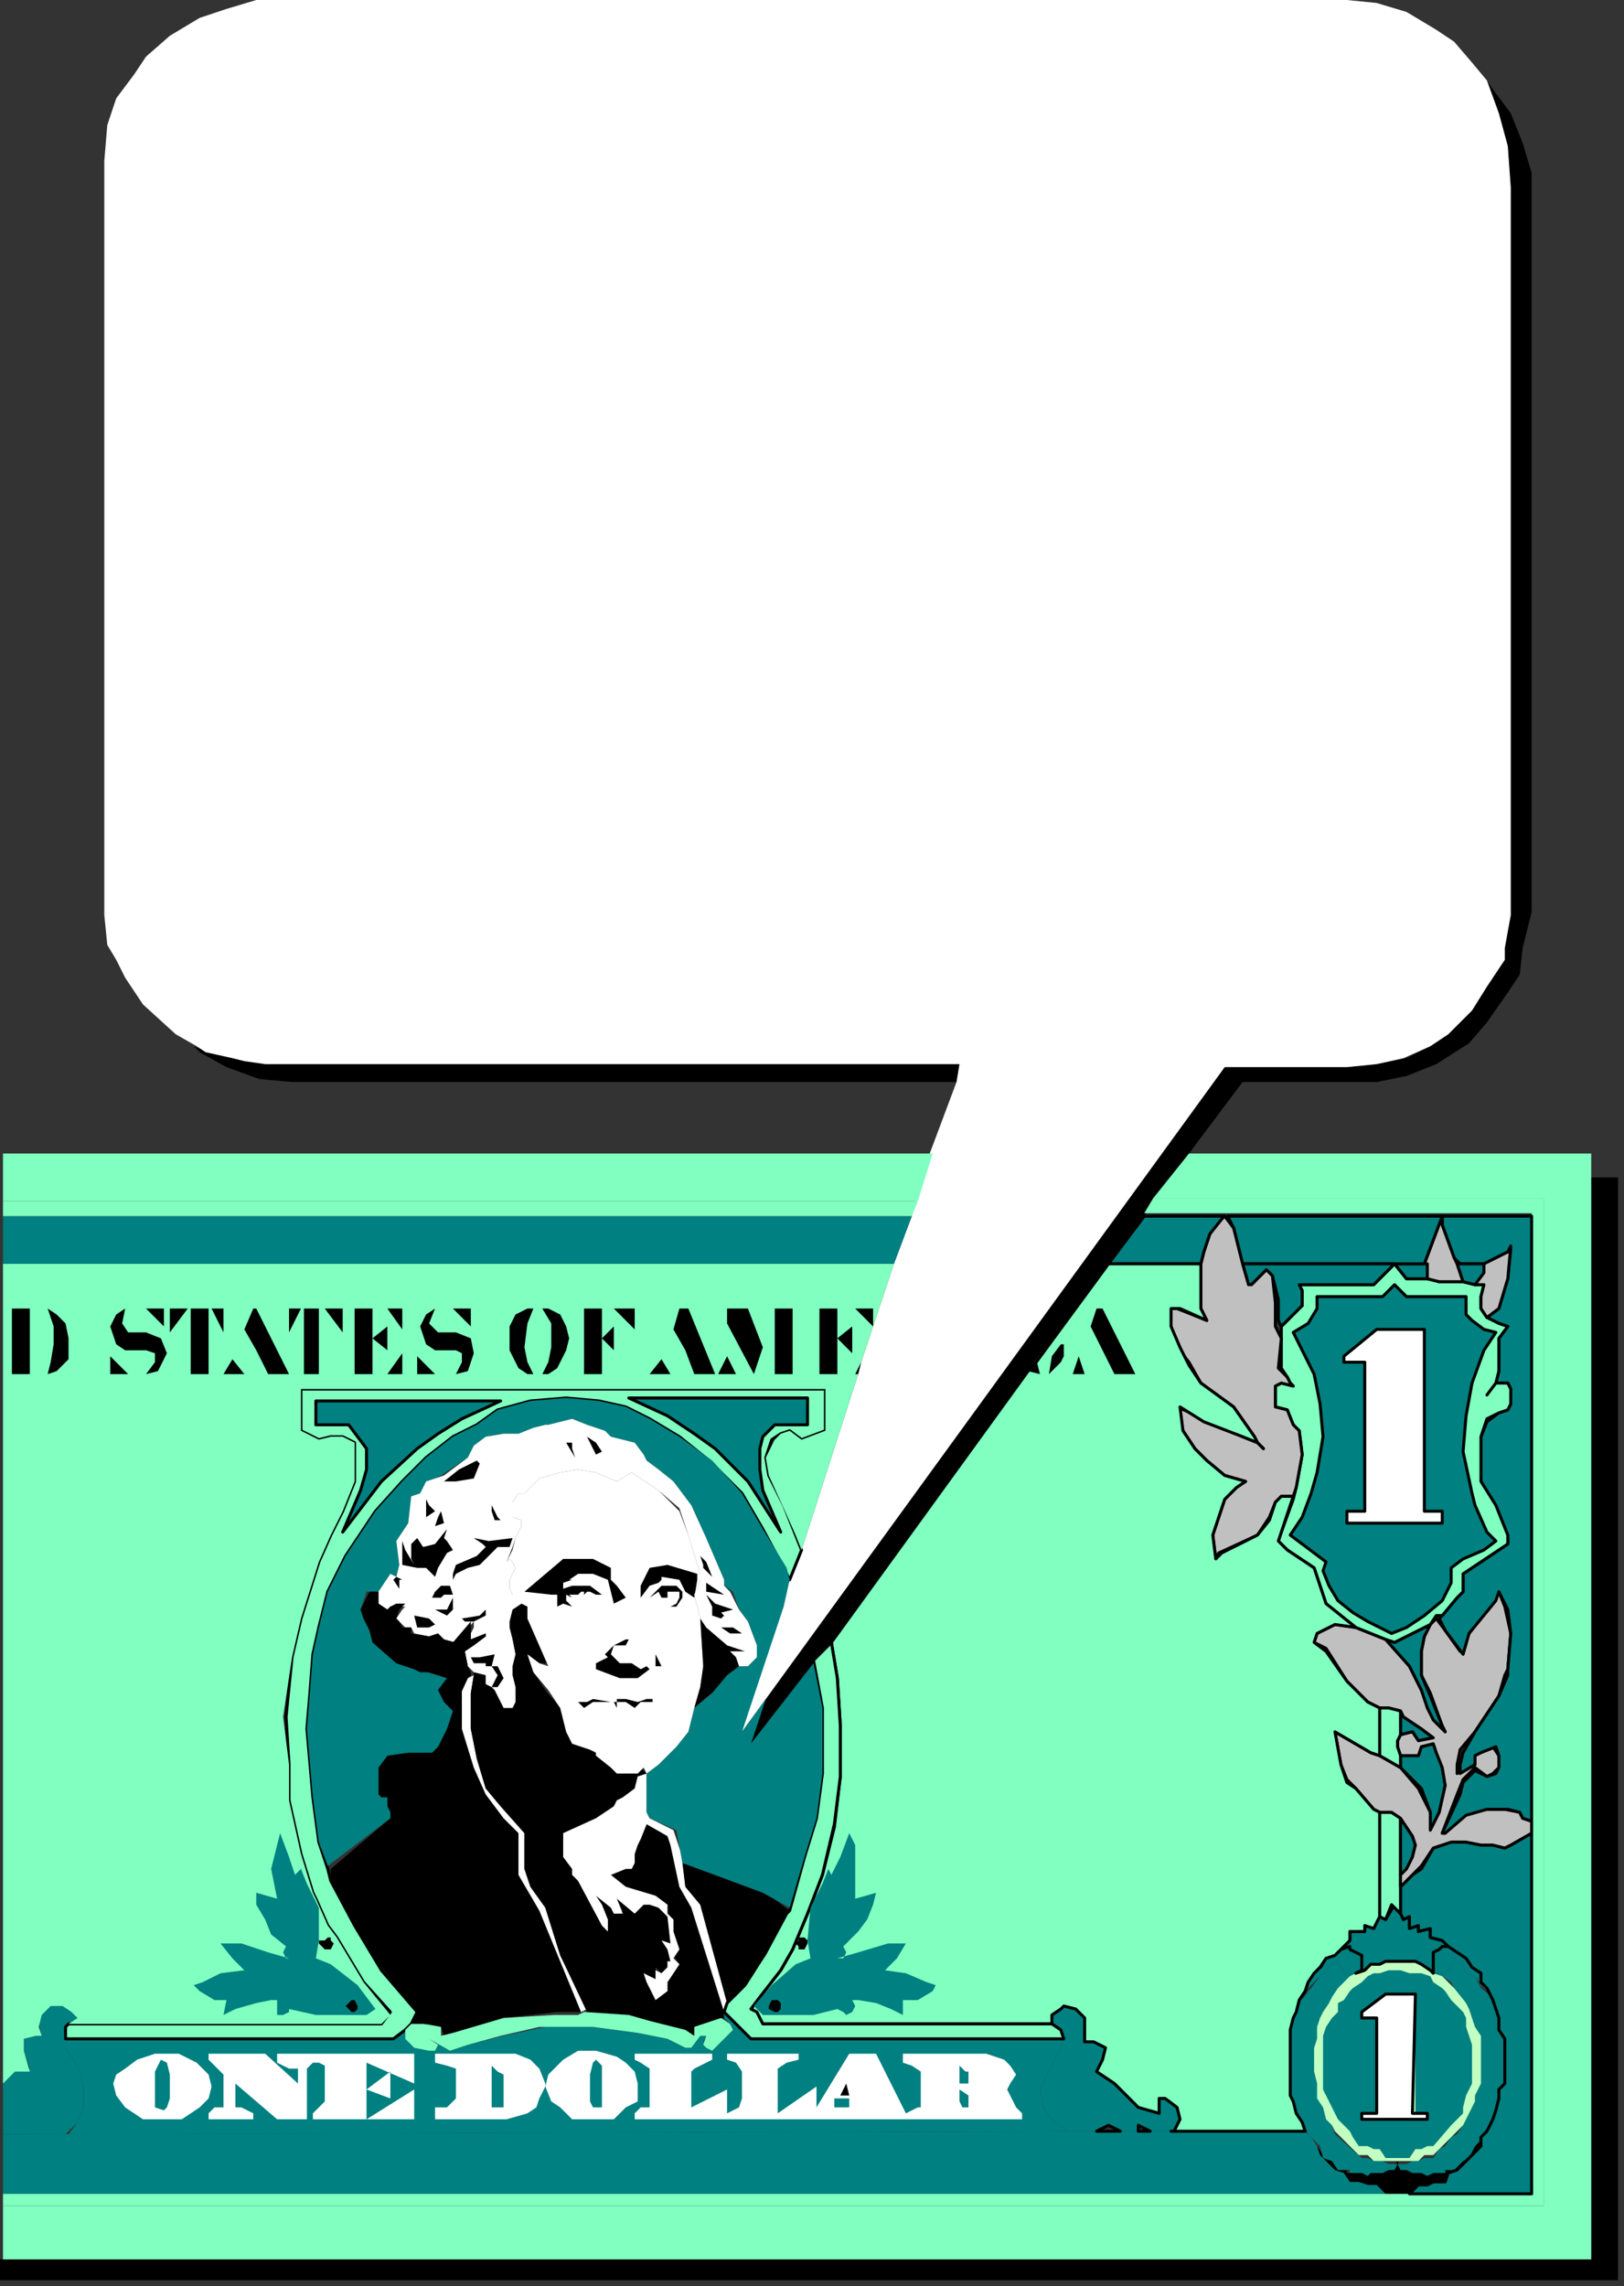 <?xml version="1.0" encoding="UTF-8" standalone="no"?>
<svg
   xmlns:dc="http://purl.org/dc/elements/1.1/"
   xmlns:cc="http://creativecommons.org/ns#"
   xmlns:rdf="http://www.w3.org/1999/02/22-rdf-syntax-ns#"
   xmlns:svg="http://www.w3.org/2000/svg"
   xmlns="http://www.w3.org/2000/svg"
   xmlns:sodipodi="http://sodipodi.sourceforge.net/DTD/sodipodi-0.dtd"
   xmlns:inkscape="http://www.inkscape.org/namespaces/inkscape"
   version="1.0"
   width="144.198mm"
   height="202.935mm"
   id="svg401"
   sodipodi:docname="PRESD004.WMF">
  <rect width="100%" height="100%" fill="#333333" stroke="none"/>
  <sodipodi:namedview
     pagecolor="#ffffff"
     bordercolor="#666666"
     borderopacity="1"
     objecttolerance="10"
     gridtolerance="10"
     guidetolerance="10"
     inkscape:pageopacity="0"
     inkscape:pageshadow="2"
     inkscape:window-width="640"
     inkscape:window-height="480"
     id="namedview403" />
  <defs
     id="defs3">
    <pattern
       id="WMFhbasepattern"
       patternUnits="userSpaceOnUse"
       width="6"
       height="6"
       x="0"
       y="0" />
  </defs>
  <path
     style="fill:#000000;fill-rule:evenodd;fill-opacity:1;stroke:none;"
     d="  M 0,765   L 0,758   L 534,758   L 534,395   L 543,395   L 543,765   L 0,765  z "
     id="path5" />
  <path
     style="fill:#000000;fill-rule:evenodd;fill-opacity:1;stroke:none;"
     d="  M 494,21   L 499,27   L 503,38   L 506,49   L 507,63   L 507,307   L 505,318   L 505,322   L 499,331   L 494,339   L 486,347   L 480,351   L 472,355   L 462,357   L 452,358   L 411,358   L 257,570   L 252,585   L 273,558   L 279,551   L 345,460   L 347,457   L 372,424   L 384,408   L 387,403   L 399,387   L 417,363   L 462,363   L 472,361   L 482,357   L 493,350   L 499,343   L 506,333   L 510,327   L 511,318   L 514,306   L 514,58   L 511,48   L 507,38   L 501,30   L 499,27   L 494,21  z "
     id="path7" />
  <path
     style="fill:#000000;fill-rule:evenodd;fill-opacity:1;stroke:none;"
     d="  M 321,363   L 98,363   L 87,362   L 76,358   L 67,353   L 65,351   L 70,353   L 78,355   L 89,357   L 322,357   L 321,363  z "
     id="path9" />
  <path
     style="fill:#ffffff;fill-rule:evenodd;fill-opacity:1;stroke:none;"
     d="  M 59,347   L 48,337   L 42,328   L 39,322   L 36,317   L 35,307   L 35,54   L 36,42   L 39,33   L 45,25   L 49,19   L 57,12   L 67,6   L 76,3   L 86,0   L 452,0   L 462,1   L 472,4   L 482,10   L 488,14   L 494,21   L 499,27   L 503,38   L 506,49   L 507,63   L 507,307   L 505,318   L 505,322   L 499,331   L 494,339   L 486,347   L 480,351   L 471,355   L 462,357   L 452,358   L 411,358   L 257,570   L 249,581   L 265,530   L 269,520   L 288,461   L 289,457   L 300,424   L 306,408   L 307,404   L 312,387   L 321,363   L 322,357   L 89,357   L 82,356   L 78,355   L 69,353   L 66,351   L 59,347  z "
     id="path11" />
  <path
     style="fill:#000000;fill-rule:evenodd;fill-opacity:1;stroke:none;"
     d="  M 195,675   L 187,675   L 169,677   L 154,682   L 149,683   L 148,680   L 144,679   L 138,679   L 140,675   L 128,660   L 119,646   L 111,631   L 111,627   L 131,610   L 131,608   L 130,606   L 130,603   L 128,603   L 127,602   L 127,593   L 130,589   L 137,588   L 145,588   L 147,586   L 150,580   L 152,574   L 157,563   L 155,567   L 155,580   L 159,593   L 163,602   L 169,610   L 174,615   L 174,629   L 181,641   L 195,675  z "
     id="path13" />
  <path
     style="fill:#ffffff;fill-rule:evenodd;fill-opacity:1;stroke:none;"
     d="  M 181,641   L 174,629   L 174,615   L 169,610   L 163,602   L 159,593   L 155,580   L 155,567   L 157,563   L 159,562   L 158,568   L 158,580   L 160,590   L 163,600   L 168,606   L 176,615   L 176,627   L 178,633   L 183,640   L 188,656   L 197,674   L 195,675   L 181,641  z "
     id="path15" />
  <path
     style="fill:#000000;fill-rule:evenodd;fill-opacity:1;stroke:none;"
     d="  M 205,629   L 210,627   L 212,626   L 213,625   L 213,622   L 214,619   L 215,617   L 217,612   L 224,616   L 225,619   L 228,633   L 232,640   L 243,674   L 243,677   L 236,679   L 233,680   L 233,683   L 229,681   L 218,678   L 211,676   L 197,675   L 188,656   L 183,640   L 178,633   L 176,627   L 176,615   L 168,606   L 163,600   L 160,590   L 158,580   L 158,568   L 159,562   L 159,561   L 163,562   L 163,565   L 165,566   L 166,567   L 169,572   L 172,573   L 173,571   L 173,568   L 173,566   L 172,562   L 172,558   L 173,555   L 172,550   L 171,546   L 171,544   L 172,540   L 175,538   L 177,538   L 177,543   L 184,558   L 181,558   L 177,555   L 179,561   L 183,567   L 188,573   L 190,581   L 192,585   L 198,587   L 200,588   L 200,589   L 205,593   L 207,595   L 214,595   L 215,593   L 217,595   L 214,596   L 213,600   L 209,603   L 207,604   L 206,606   L 200,610   L 189,615   L 189,623   L 192,627   L 192,629   L 194,631   L 202,646   L 204,648   L 204,644   L 202,639   L 200,636   L 205,640   L 206,642   L 209,641   L 207,637   L 213,641   L 216,639   L 218,639   L 221,640   L 224,643   L 225,652   L 222,651   L 224,654   L 225,658   L 224,658   L 224,660   L 222,662   L 220,660   L 220,664   L 216,662   L 217,665   L 218,667   L 220,670   L 224,668   L 224,665   L 228,659   L 226,656   L 228,654   L 226,648   L 226,644   L 224,642   L 224,639   L 220,636   L 210,633   L 205,629  z "
     id="path17" />
  <path
     style="fill:#ffffff;fill-rule:evenodd;fill-opacity:1;stroke:none;"
     d="  M 205,629   L 210,627   L 212,627   L 213,625   L 213,622   L 214,619   L 215,617   L 217,612   L 224,616   L 225,619   L 228,633   L 232,640   L 243,675   L 244,672   L 235,639   L 230,633   L 229,623   L 226,614   L 218,610   L 217,608   L 217,595   L 214,596   L 213,600   L 209,603   L 207,604   L 206,606   L 200,610   L 189,615   L 189,623   L 192,627   L 192,629   L 194,631   L 202,646   L 204,648   L 204,644   L 202,639   L 200,636   L 205,640   L 206,642   L 209,642   L 207,637   L 213,642   L 216,639   L 218,639   L 221,640   L 224,643   L 225,652   L 222,651   L 224,654   L 225,658   L 224,658   L 224,660   L 222,662   L 220,661   L 220,664   L 216,662   L 217,665   L 218,667   L 220,671   L 224,668   L 224,665   L 228,659   L 226,657   L 228,654   L 226,648   L 226,644   L 224,642   L 224,639   L 220,636   L 210,633   L 205,629  z "
     id="path19" />
  <path
     style="fill:#008080;fill-rule:evenodd;fill-opacity:1;stroke:none;"
     d="  M 356,687   L 352,695   L 349,701   L 350,707   L 353,711   L 358,715   L 360,715   L 23,716   L 26,712   L 28,707   L 28,700   L 27,695   L 22,687   L 22,684   L 132,684   L 136,681   L 136,684   L 140,687   L 144,688   L 146,688   L 147,685   L 144,684   L 151,688   L 157,686   L 169,683   L 183,680   L 199,680   L 214,682   L 224,684   L 230,687   L 232,687   L 235,683   L 237,683   L 236,685   L 238,687   L 239,688   L 246,681   L 245,679   L 243,677   L 243,675   L 252,684   L 357,684   L 356,687  z "
     id="path21" />
  <path
     style="fill:#80ffc0;fill-rule:evenodd;fill-opacity:1;stroke:none;"
     d="  M 1,758   L 1,740   L 518,740   L 518,402   L 387,402   L 399,387   L 534,387   L 534,758   L 1,758  z "
     id="path23" />
  <path
     style="fill:#80ffc0;fill-rule:evenodd;fill-opacity:1;stroke:none;"
     d="  M 384,407   L 387,402   L 518,402   L 518,740   L 1,740   L 1,736   L 514,736   L 514,407   L 384,407  z "
     id="path25" />
  <path
     style="fill:#008080;fill-rule:evenodd;fill-opacity:1;stroke:none;"
     d="  M 22,680   L 22,687   L 27,695   L 28,700   L 28,707   L 26,712   L 22,716   L 1,716   L 1,698   L 5,694   L 10,694   L 8,688   L 8,684   L 12,683   L 14,683   L 13,679   L 14,675   L 17,673   L 21,673   L 24,674   L 26,677   L 23,679   L 22,680  z "
     id="path27" />
  <path
     style="fill:#008080;fill-rule:evenodd;fill-opacity:1;stroke:none;"
     d="  M 382,715   L 376,715   L 372,713   L 368,715   L 358,715   L 353,711   L 350,707   L 349,701   L 352,695   L 356,687   L 357,684   L 356,681   L 353,679   L 353,675   L 356,674   L 358,673   L 361,674   L 364,677   L 364,685   L 367,685   L 371,687   L 370,691   L 368,695   L 374,699   L 382,707   L 389,709   L 389,704   L 392,704   L 395,707   L 396,711   L 394,715   L 386,715   L 382,713   L 382,715  z "
     id="path29" />
  <path
     style="fill:#008080;fill-rule:evenodd;fill-opacity:1;stroke:none;"
     d="  M 465,736   L 462,733   L 459,733   L 456,732   L 453,732   L 451,729   L 448,728   L 445,725   L 443,723   L 442,720   L 440,717   L 438,715   L 360,715   L 1,716   L 1,736   L 465,736  z "
     id="path31" />
  <path
     style="fill:#000000;fill-rule:evenodd;fill-opacity:1;stroke:none;"
     d="  M 438,715   L 440,717   L 442,720   L 444,723   L 447,725   L 449,728   L 452,728   L 452,729   L 457,729   L 458,729   L 460,729   L 464,729   L 466,728   L 467,728   L 469,725   L 470,728   L 472,728   L 474,729   L 477,729   L 479,729   L 481,729   L 485,729   L 485,728   L 488,728   L 491,725   L 493,723   L 495,720   L 497,717   L 499,715   L 499,715   L 497,717   L 497,720   L 489,728   L 487,729   L 485,732   L 481,732   L 479,733   L 476,733   L 473,736   L 465,736   L 462,733   L 459,733   L 456,732   L 453,732   L 451,729   L 448,728   L 445,725   L 443,723   L 442,720   L 440,717   L 438,715  z "
     id="path33" />
  <path
     style="fill:#008080;fill-rule:evenodd;fill-opacity:1;stroke:none;"
     d="  M 439,716   L 437,712   L 435,709   L 434,705   L 433,703   L 433,681   L 434,677   L 434,676   L 436,673   L 437,671   L 439,668   L 440,667   L 443,663   L 447,659   L 449,658   L 449,659   L 451,661   L 451,662   L 453,662   L 454,662   L 455,662   L 454,663   L 449,667   L 448,670   L 446,672   L 444,675   L 444,677   L 443,680   L 442,684   L 441,687   L 441,695   L 442,699   L 443,703   L 443,705   L 444,707   L 445,711   L 447,713   L 448,716   L 457,724   L 459,724   L 461,725   L 464,725   L 466,726   L 469,726   L 468,728   L 466,728   L 464,729   L 460,729   L 459,730   L 457,729   L 453,729   L 453,728   L 449,728   L 447,725   L 444,724   L 443,720   L 440,717   L 439,716  z "
     id="path35" />
  <path
     style="fill:#008080;fill-rule:evenodd;fill-opacity:1;stroke:none;"
     d="  M 434,677   L 435,675   L 436,671   L 438,668   L 439,665   L 441,662   L 444,660   L 445,657   L 448,656   L 450,654   L 453,653   L 453,654   L 455,655   L 457,656   L 457,661   L 455,662   L 453,662   L 453,662   L 451,662   L 451,661   L 449,659   L 449,658   L 447,659   L 443,663   L 440,666   L 438,668   L 437,671   L 436,673   L 434,676   L 434,677  z "
     id="path37" />
  <path
     style="fill:#008080;fill-rule:evenodd;fill-opacity:1;stroke:none;"
     d="  M 503,677   L 506,681   L 506,699   L 503,701   L 503,705   L 502,709   L 502,711   L 499,716   L 495,720   L 493,724   L 491,725   L 488,728   L 485,728   L 485,729   L 481,729   L 479,730   L 477,729   L 474,729   L 472,728   L 470,728   L 469,726   L 472,726   L 474,725   L 476,725   L 478,724   L 481,724   L 483,721   L 485,720   L 487,717   L 489,716   L 491,713   L 492,711   L 494,707   L 495,705   L 495,703   L 497,699   L 497,683   L 495,680   L 494,677   L 493,674   L 492,672   L 488,667   L 487,665   L 484,663   L 481,662   L 483,662   L 484,662   L 485,662   L 487,660   L 487,659   L 488,658   L 491,659   L 492,662   L 495,663   L 497,667   L 502,671   L 502,673   L 503,676   L 503,677  z "
     id="path39" />
  <path
     style="fill:#008080;fill-rule:evenodd;fill-opacity:1;stroke:none;"
     d="  M 487,653   L 484,653   L 482,654   L 481,655   L 481,656   L 481,656   L 481,660   L 481,661   L 481,662   L 483,662   L 484,662   L 485,662   L 487,660   L 487,659   L 488,658   L 491,659   L 492,662   L 495,663   L 497,666   L 502,671   L 502,673   L 503,676   L 503,677   L 502,674   L 502,671   L 499,667   L 497,665   L 497,662   L 494,660   L 492,657   L 489,655   L 487,653  z "
     id="path41" />
  <path
     style="fill:#c2ffc2;fill-rule:evenodd;fill-opacity:1;stroke:none;"
     d="  M 469,725   L 466,725   L 464,725   L 461,725   L 459,723   L 456,723   L 448,715   L 447,713   L 445,711   L 444,707   L 442,704   L 442,703   L 442,699   L 441,695   L 441,687   L 442,684   L 442,680   L 443,677   L 444,675   L 446,672   L 447,670   L 449,667   L 453,663   L 455,662   L 457,661   L 460,659   L 462,659   L 465,658   L 475,658   L 477,659   L 480,661   L 481,662   L 484,663   L 486,665   L 488,667   L 492,672   L 493,674   L 494,677   L 495,680   L 497,683   L 497,699   L 495,703   L 495,705   L 494,707   L 492,711   L 491,713   L 489,715   L 487,717   L 485,719   L 483,721   L 481,723   L 478,723   L 476,725   L 474,725   L 471,725   L 469,725  z "
     id="path43" />
  <path
     style="fill:#008080;fill-rule:evenodd;fill-opacity:1;stroke:none;"
     d="  M 475,669   L 465,669   L 458,675   L 458,677   L 462,677   L 462,709   L 458,709   L 458,711   L 479,711   L 479,709   L 475,709   L 475,662   L 477,662   L 480,663   L 481,665   L 484,667   L 485,668   L 487,671   L 489,673   L 491,675   L 492,677   L 492,680   L 493,683   L 494,686   L 494,699   L 493,701   L 492,703   L 491,707   L 491,709   L 489,711   L 487,713   L 481,720   L 479,720   L 477,721   L 475,721   L 473,724   L 465,724   L 463,721   L 461,721   L 459,720   L 456,720   L 454,717   L 453,715   L 451,713   L 449,711   L 448,709   L 447,707   L 445,703   L 444,701   L 444,695   L 444,692   L 444,688   L 444,683   L 445,680   L 447,677   L 449,675   L 449,672   L 451,671   L 453,668   L 454,667   L 457,665   L 459,663   L 461,662   L 463,662   L 466,661   L 470,661   L 473,662   L 475,662   L 475,669  z "
     id="path45" />
  <path
     style="fill:#ffffff;fill-rule:evenodd;fill-opacity:1;stroke:#000000;stroke-width:1px;stroke-linecap:round;stroke-linejoin:round;stroke-miterlimit:4;stroke-dasharray:none;stroke-opacity:1;"
     d="  M 475,669   L 474,709   L 479,709   L 479,711   L 457,711   L 457,709   L 462,709   L 462,677   L 457,677   L 457,675   L 465,669   L 475,669  z "
     id="path47" />
  <path
     style="fill:#008080;fill-rule:evenodd;fill-opacity:1;stroke:#000000;stroke-width:1px;stroke-linecap:round;stroke-linejoin:round;stroke-miterlimit:4;stroke-dasharray:none;stroke-opacity:1;"
     d="  M 484,651   L 480,650   L 480,646   L 476,648   L 476,645   L 473,646   L 473,642   L 471,644   L 470,641   L 468,639   L 465,644   L 463,642   L 461,647   L 458,645   L 458,648   L 453,648   L 453,651   L 450,654   L 453,653   L 453,654   L 455,655   L 457,656   L 457,661   L 455,662   L 458,661   L 460,659   L 463,659   L 465,658   L 475,658   L 477,659   L 480,661   L 481,662   L 481,661   L 481,660   L 481,656   L 481,656   L 481,655   L 483,654   L 484,653   L 487,653   L 484,651  z "
     id="path49" />
  <path
     style="fill:#008080;fill-rule:evenodd;fill-opacity:1;stroke:#000000;stroke-width:1px;stroke-linecap:round;stroke-linejoin:round;stroke-miterlimit:4;stroke-dasharray:none;stroke-opacity:1;"
     d="  M 497,717   L 497,720   L 489,728   L 486,729   L 485,732   L 481,732   L 479,733   L 476,733   L 473,736   L 514,736   L 514,615   L 507,619   L 505,620   L 501,619   L 497,619   L 492,618   L 487,618   L 481,620   L 477,627   L 474,629   L 470,633   L 470,642   L 471,644   L 473,643   L 473,647   L 476,646   L 476,648   L 480,647   L 480,650   L 484,651   L 486,653   L 489,655   L 492,657   L 494,660   L 497,662   L 497,665   L 499,667   L 501,671   L 502,674   L 503,677   L 503,681   L 505,684   L 505,699   L 503,701   L 503,704   L 502,708   L 501,711   L 499,715   L 497,717  z "
     id="path51" />
  <path
     style="fill:#80ffc0;fill-rule:evenodd;fill-opacity:1;stroke:#000000;stroke-width:1px;stroke-linecap:round;stroke-linejoin:round;stroke-miterlimit:4;stroke-dasharray:none;stroke-opacity:1;"
     d="  M 470,633   L 470,610   L 467,608   L 463,608   L 463,643   L 465,644   L 467,639   L 470,642   L 470,633  z "
     id="path53" />
  <path
     style="fill:#008080;fill-rule:evenodd;fill-opacity:1;stroke:#000000;stroke-width:1px;stroke-linecap:round;stroke-linejoin:round;stroke-miterlimit:4;stroke-dasharray:none;stroke-opacity:1;"
     d="  M 470,610   L 474,616   L 475,619   L 474,623   L 473,627   L 470,629   L 470,610  z "
     id="path55" />
  <path
     style="fill:#008080;fill-rule:evenodd;fill-opacity:1;stroke:#000000;stroke-width:1px;stroke-linecap:round;stroke-linejoin:round;stroke-miterlimit:4;stroke-dasharray:none;stroke-opacity:1;"
     d="  M 470,589   L 476,589   L 477,586   L 481,585   L 483,588   L 484,593   L 485,599   L 483,608   L 480,614   L 480,608   L 477,600   L 470,593   L 470,589  z "
     id="path57" />
  <path
     style="fill:#008080;fill-rule:evenodd;fill-opacity:1;stroke:#000000;stroke-width:1px;stroke-linecap:round;stroke-linejoin:round;stroke-miterlimit:4;stroke-dasharray:none;stroke-opacity:1;"
     d="  M 470,582   L 474,581   L 476,584   L 481,583   L 477,580   L 471,576   L 470,574   L 470,582  z "
     id="path59" />
  <path
     style="fill:#c0c0c0;fill-rule:evenodd;fill-opacity:1;stroke:#000000;stroke-width:1px;stroke-linecap:round;stroke-linejoin:round;stroke-miterlimit:4;stroke-dasharray:none;stroke-opacity:1;"
     d="  M 490,554   L 493,548   L 501,537   L 503,534   L 505,539   L 507,548   L 506,560   L 505,562   L 503,569   L 495,581   L 490,587   L 489,592   L 489,595   L 495,592   L 495,589   L 497,587   L 501,586   L 503,589   L 503,593   L 501,595   L 499,596   L 495,593   L 491,597   L 489,602   L 484,615   L 485,615   L 492,608   L 499,607   L 505,607   L 510,608   L 511,610   L 514,611   L 514,615   L 507,619   L 505,620   L 501,619   L 497,619   L 492,618   L 487,618   L 481,620   L 477,626   L 474,629   L 470,633   L 470,629   L 472,627   L 474,623   L 475,619   L 474,616   L 470,610   L 467,608   L 463,608   L 461,607   L 455,600   L 452,597   L 450,592   L 448,581   L 460,588   L 463,589   L 470,593   L 476,600   L 480,608   L 480,614   L 483,608   L 485,599   L 484,593   L 482,588   L 481,585   L 477,586   L 476,589   L 470,589   L 469,586   L 469,584   L 470,582   L 474,581   L 476,584   L 481,583   L 477,580   L 471,576   L 470,574   L 466,573   L 463,573   L 459,571   L 452,564   L 445,553   L 441,551   L 442,548   L 444,547   L 448,545   L 455,546   L 465,550   L 473,559   L 477,567   L 479,572   L 481,577   L 485,581   L 484,579   L 480,568   L 477,562   L 477,554   L 478,549   L 480,545   L 482,543   L 485,547   L 490,554  z "
     id="path61" />
  <path
     style="fill:#80ffc0;fill-rule:evenodd;fill-opacity:1;stroke:#000000;stroke-width:1px;stroke-linecap:round;stroke-linejoin:round;stroke-miterlimit:4;stroke-dasharray:none;stroke-opacity:1;"
     d="  M 469,584   L 469,586   L 470,589   L 470,593   L 463,589   L 463,573   L 466,573   L 470,574   L 470,582   L 469,584  z "
     id="path63" />
  <path
     style="fill:#008080;fill-rule:evenodd;fill-opacity:1;stroke:#000000;stroke-width:1px;stroke-linecap:round;stroke-linejoin:round;stroke-miterlimit:4;stroke-dasharray:none;stroke-opacity:1;"
     d="  M 491,555   L 493,548   L 502,537   L 503,534   L 506,540   L 507,548   L 506,560   L 506,562   L 503,569   L 495,581   L 491,588   L 490,592   L 490,595   L 495,592   L 495,589   L 497,588   L 502,586   L 503,589   L 503,593   L 502,595   L 499,596   L 495,594   L 491,598   L 490,602   L 484,615   L 485,615   L 492,609   L 499,607   L 506,607   L 510,608   L 511,610   L 514,611   L 514,408   L 484,408   L 484,411   L 488,422   L 490,424   L 498,424   L 506,420   L 507,419   L 506,429   L 503,439   L 499,442   L 503,444   L 506,445   L 503,449   L 503,460   L 502,464   L 499,468   L 502,464   L 506,464   L 507,466   L 507,471   L 506,473   L 503,474   L 499,477   L 497,482   L 497,497   L 502,506   L 506,516   L 506,518   L 491,528   L 491,534   L 489,536   L 484,542   L 483,543   L 485,547   L 491,555  z "
     id="path65" />
  <path
     style="fill:#008080;fill-rule:evenodd;fill-opacity:1;stroke:#000000;stroke-width:1px;stroke-linecap:round;stroke-linejoin:round;stroke-miterlimit:4;stroke-dasharray:none;stroke-opacity:1;"
     d="  M 480,545   L 478,549   L 477,554   L 477,562   L 480,569   L 484,579   L 485,581   L 481,577   L 479,573   L 477,567   L 473,559   L 465,550   L 468,551   L 480,545  z "
     id="path67" />
  <path
     style="fill:#80ffc0;fill-rule:evenodd;fill-opacity:1;stroke:#000000;stroke-width:1px;stroke-linecap:round;stroke-linejoin:round;stroke-miterlimit:4;stroke-dasharray:none;stroke-opacity:1;"
     d="  M 499,468   L 502,464   L 503,460   L 503,449   L 506,445   L 503,444   L 499,442   L 497,439   L 497,435   L 498,431   L 495,431   L 491,430   L 483,430   L 479,429   L 472,429   L 468,424   L 461,431   L 436,431   L 437,433   L 437,438   L 430,445   L 430,449   L 430,459   L 432,462   L 433,464   L 434,465   L 430,464   L 428,465   L 428,472   L 432,473   L 434,478   L 436,480   L 437,488   L 435,499   L 434,503   L 430,514   L 429,517   L 432,520   L 441,526   L 443,532   L 445,538   L 450,542   L 455,546   L 465,550   L 468,551   L 480,545   L 482,542   L 484,542   L 489,536   L 491,534   L 491,528   L 506,518   L 506,515   L 502,505   L 497,497   L 497,482   L 499,476   L 503,474   L 506,473   L 507,471   L 507,466   L 506,464   L 502,464   L 499,468  z "
     id="path69" />
  <path
     style="fill:#c0c0c0;fill-rule:evenodd;fill-opacity:1;stroke:#000000;stroke-width:1px;stroke-linecap:round;stroke-linejoin:round;stroke-miterlimit:4;stroke-dasharray:none;stroke-opacity:1;"
     d="  M 506,420   L 507,418   L 506,429   L 503,439   L 499,442   L 497,439   L 497,435   L 498,431   L 495,431   L 497,427   L 498,424   L 506,420  z "
     id="path71" />
  <path
     style="fill:#c0c0c0;fill-rule:evenodd;fill-opacity:1;stroke:#000000;stroke-width:1px;stroke-linecap:round;stroke-linejoin:round;stroke-miterlimit:4;stroke-dasharray:none;stroke-opacity:1;"
     d="  M 489,424   L 488,422   L 484,411   L 484,408   L 478,424   L 479,429   L 483,430   L 491,430   L 489,424  z "
     id="path73" />
  <path
     style="fill:#008080;fill-rule:evenodd;fill-opacity:1;stroke:#000000;stroke-width:1px;stroke-linecap:round;stroke-linejoin:round;stroke-miterlimit:4;stroke-dasharray:none;stroke-opacity:1;"
     d="  M 498,424   L 498,427   L 495,431   L 491,430   L 489,424   L 498,424  z "
     id="path75" />
  <path
     style="fill:#008080;fill-rule:evenodd;fill-opacity:1;stroke:#000000;stroke-width:1px;stroke-linecap:round;stroke-linejoin:round;stroke-miterlimit:4;stroke-dasharray:none;stroke-opacity:1;"
     d="  M 492,435   L 472,435   L 468,431   L 464,435   L 442,435   L 442,439   L 439,444   L 434,447   L 437,453   L 441,461   L 443,471   L 444,482   L 442,494   L 440,501   L 437,509   L 435,512   L 433,515   L 445,524   L 444,527   L 446,532   L 449,537   L 454,541   L 459,544   L 463,546   L 467,548   L 472,546   L 478,542   L 484,537   L 487,531   L 487,526   L 491,523   L 498,520   L 502,517   L 499,514   L 495,505   L 494,501   L 491,487   L 492,475   L 494,464   L 498,453   L 502,447   L 498,446   L 494,443   L 492,441   L 492,435  z "
     id="path77" />
  <path
     style="fill:#008080;fill-rule:evenodd;fill-opacity:1;stroke:#000000;stroke-width:1px;stroke-linecap:round;stroke-linejoin:round;stroke-miterlimit:4;stroke-dasharray:none;stroke-opacity:1;"
     d="  M 468,424   L 472,429   L 479,429   L 479,424   L 468,424  z "
     id="path79" />
  <path
     style="fill:#008080;fill-rule:evenodd;fill-opacity:1;stroke:#000000;stroke-width:1px;stroke-linecap:round;stroke-linejoin:round;stroke-miterlimit:4;stroke-dasharray:none;stroke-opacity:1;"
     d="  M 468,424   L 478,424   L 484,408   L 412,408   L 414,412   L 417,424   L 468,424  z "
     id="path81" />
  <path
     style="fill:#008080;fill-rule:evenodd;fill-opacity:1;stroke:#000000;stroke-width:1px;stroke-linecap:round;stroke-linejoin:round;stroke-miterlimit:4;stroke-dasharray:none;stroke-opacity:1;"
     d="  M 430,445   L 429,443   L 429,436   L 427,428   L 425,426   L 420,431   L 419,431   L 417,424   L 468,424   L 461,431   L 436,431   L 437,433   L 437,438   L 430,445  z "
     id="path83" />
  <path
     style="fill:#ffffff;fill-rule:evenodd;fill-opacity:1;stroke:#000000;stroke-width:1px;stroke-linecap:round;stroke-linejoin:round;stroke-miterlimit:4;stroke-dasharray:none;stroke-opacity:1;"
     d="  M 478,446   L 462,446   L 451,455   L 451,457   L 458,457   L 458,507   L 452,507   L 452,511   L 484,511   L 484,507   L 478,507   L 478,446  z "
     id="path85" />
  <path
     style="fill:#c0c0c0;fill-rule:evenodd;fill-opacity:1;stroke:#000000;stroke-width:1px;stroke-linecap:round;stroke-linejoin:round;stroke-miterlimit:4;stroke-dasharray:none;stroke-opacity:1;"
     d="  M 424,486   L 422,484   L 421,482   L 414,472   L 403,464   L 399,457   L 395,452   L 393,445   L 393,439   L 395,439   L 405,443   L 403,439   L 403,424   L 404,420   L 406,414   L 409,409   L 411,408   L 414,412   L 417,424   L 419,431   L 420,431   L 425,426   L 427,428   L 428,437   L 428,445   L 430,449   L 429,459   L 432,462   L 433,464   L 434,465   L 430,464   L 428,465   L 428,472   L 432,473   L 434,478   L 436,480   L 437,488   L 435,499   L 434,502   L 430,502   L 428,504   L 426,509   L 422,515   L 409,521   L 408,523   L 407,515   L 409,509   L 411,503   L 415,499   L 418,497   L 411,495   L 405,490   L 401,486   L 397,480   L 395,472   L 404,476   L 417,482   L 422,484   L 424,486  z "
     id="path87" />
  <path
     style="fill:#008080;fill-rule:evenodd;fill-opacity:1;stroke:#000000;stroke-width:1px;stroke-linecap:round;stroke-linejoin:round;stroke-miterlimit:4;stroke-dasharray:none;stroke-opacity:1;"
     d="  M 403,424   L 372,424   L 384,408   L 411,408   L 410,409   L 406,414   L 404,420   L 403,424  z "
     id="path89" />
  <path
     style="fill:#80ffc0;fill-rule:evenodd;fill-opacity:1;stroke:#000000;stroke-width:1px;stroke-linecap:round;stroke-linejoin:round;stroke-miterlimit:4;stroke-dasharray:none;stroke-opacity:1;"
     d="  M 455,546   L 450,542   L 445,538   L 443,532   L 441,526   L 432,520   L 429,517   L 430,514   L 434,502   L 430,502   L 428,504   L 426,510   L 422,515   L 410,521   L 408,523   L 407,515   L 409,509   L 411,503   L 415,499   L 418,497   L 411,495   L 405,490   L 401,486   L 397,480   L 396,472   L 404,477   L 417,482   L 422,484   L 424,486   L 422,484   L 421,482   L 414,472   L 403,464   L 399,458   L 396,452   L 393,445   L 393,439   L 396,439   L 405,443   L 403,439   L 403,424   L 372,424   L 347,458   L 345,460   L 279,551   L 281,563   L 282,579   L 282,596   L 280,613   L 276,629   L 271,642   L 266,654   L 262,661   L 255,670   L 252,674   L 254,676   L 256,679   L 353,679   L 353,676   L 356,674   L 357,673   L 361,674   L 364,677   L 364,685   L 367,685   L 371,687   L 370,691   L 368,695   L 374,699   L 382,707   L 389,709   L 389,704   L 391,704   L 395,707   L 396,711   L 394,715   L 393,715   L 438,715   L 437,712   L 435,709   L 434,705   L 433,703   L 433,681   L 434,677   L 435,675   L 436,671   L 438,668   L 439,665   L 441,662   L 443,660   L 445,657   L 448,656   L 450,654   L 453,651   L 453,648   L 458,648   L 458,646   L 461,647   L 463,643   L 463,608   L 461,607   L 455,600   L 452,598   L 450,592   L 448,581   L 460,588   L 463,589   L 463,573   L 459,571   L 452,564   L 445,554   L 441,551   L 442,548   L 444,547   L 448,545   L 455,546  z "
     id="path91" />
  <path
     style="fill:none;stroke:#000000;stroke-width:1px;stroke-linecap:round;stroke-linejoin:round;stroke-miterlimit:4;stroke-dasharray:none;stroke-opacity:1;"
     d="  M 368,715   L 372,713   L 376,715   L 368,715  "
     id="path93" />
  <path
     style="fill:none;stroke:#000000;stroke-width:1px;stroke-linecap:round;stroke-linejoin:round;stroke-miterlimit:4;stroke-dasharray:none;stroke-opacity:1;"
     d="  M 382,715   L 382,713   L 386,715   L 382,715  "
     id="path95" />
  <path
     style="fill:#80ffc0;fill-rule:evenodd;fill-opacity:1;stroke:#000000;stroke-width:1px;stroke-linecap:round;stroke-linejoin:round;stroke-miterlimit:4;stroke-dasharray:none;stroke-opacity:1;"
     d="  M 279,551   L 281,563   L 282,579   L 282,596   L 280,612   L 276,629   L 271,642   L 266,654   L 262,661   L 255,670   L 252,674   L 254,675   L 256,679   L 353,679   L 356,681   L 357,684   L 252,684   L 243,675   L 244,672   L 250,666   L 257,655   L 264,642   L 265,641   L 270,623   L 274,610   L 276,595   L 276,573   L 273,557   L 279,551  z "
     id="path97" />
  <path
     style="fill:#80ffc0;fill-rule:evenodd;fill-opacity:1;stroke:#000000;stroke-width:1px;stroke-linecap:round;stroke-linejoin:round;stroke-miterlimit:4;stroke-dasharray:none;stroke-opacity:1;"
     d="  M 22,684   L 22,680   L 23,679   L 128,679   L 131,675   L 122,665   L 113,650   L 110,646   L 106,637   L 105,635   L 101,622   L 97,604   L 97,592   L 96,576   L 98,556   L 101,543   L 107,524   L 111,515   L 115,507   L 119,497   L 119,490   L 119,484   L 115,482   L 111,482   L 107,483   L 101,480   L 101,466   L 277,466   L 277,480   L 269,483   L 265,480   L 262,481   L 259,483   L 257,489   L 258,495   L 263,505   L 267,515   L 269,520   L 265,530   L 263,526   L 256,513   L 249,501   L 238,490   L 228,482   L 218,476   L 210,472   L 201,470   L 190,469   L 178,470   L 167,473   L 160,478   L 152,482   L 143,489   L 135,497   L 126,507   L 116,522   L 110,534   L 107,546   L 105,555   L 104,568   L 103,580   L 105,603   L 107,618   L 110,627   L 111,631   L 119,646   L 128,661   L 140,675   L 138,679   L 136,681   L 132,684   L 22,684  z "
     id="path99" />
  <path
     style="fill:#008080;fill-rule:evenodd;fill-opacity:1;stroke:#000000;stroke-width:1px;stroke-linecap:round;stroke-linejoin:round;stroke-miterlimit:4;stroke-dasharray:none;stroke-opacity:1;"
     d="  M 168,470   L 106,470   L 106,478   L 109,478   L 113,478   L 117,478   L 120,482   L 123,486   L 123,493   L 121,500   L 115,514   L 128,497   L 140,486   L 147,481   L 155,476   L 168,470  z "
     id="path101" />
  <path
     style="fill:#008080;fill-rule:evenodd;fill-opacity:1;stroke:#000000;stroke-width:1px;stroke-linecap:round;stroke-linejoin:round;stroke-miterlimit:4;stroke-dasharray:none;stroke-opacity:1;"
     d="  M 211,469   L 271,469   L 271,478   L 269,478   L 265,478   L 260,478   L 256,482   L 255,486   L 255,493   L 256,500   L 262,514   L 251,497   L 240,486   L 233,481   L 224,475   L 211,469  z "
     id="path103" />
  <path
     style="fill:#000000;fill-rule:evenodd;fill-opacity:1;stroke:none;"
     d="  M 366,445   L 368,439   L 370,439   L 381,461   L 374,461   L 370,453   L 366,445  z "
     id="path105" />
  <path
     style="fill:#000000;fill-rule:evenodd;fill-opacity:1;stroke:none;"
     d="  M 364,461   L 360,461   L 362,455   L 364,461  z "
     id="path107" />
  <path
     style="fill:#000000;fill-rule:evenodd;fill-opacity:1;stroke:none;"
     d="  M 348,457   L 349,461   L 345,460   L 348,457  z "
     id="path109" />
  <path
     style="fill:#000000;fill-rule:evenodd;fill-opacity:1;stroke:none;"
     d="  M 352,461   L 353,455   L 356,451   L 357,451   L 357,455   L 356,457   L 353,460   L 352,461  z "
     id="path111" />
  <path
     style="fill:#80ffc0;fill-rule:evenodd;fill-opacity:1;stroke:none;"
     d="  M 128,679   L 23,679   L 26,677   L 24,675   L 21,673   L 17,673   L 14,676   L 13,680   L 14,683   L 12,683   L 8,684   L 8,688   L 10,695   L 5,695   L 1,699   L 1,424   L 300,424   L 289,457   L 288,461   L 269,520   L 267,515   L 263,506   L 258,495   L 257,489   L 260,483   L 262,481   L 265,480   L 269,483   L 277,480   L 277,466   L 101,466   L 101,480   L 107,483   L 111,482   L 115,482   L 119,484   L 119,490   L 119,497   L 115,507   L 111,515   L 107,524   L 101,543   L 98,556   L 95,576   L 97,592   L 97,604   L 101,622   L 105,635   L 106,637   L 110,646   L 113,650   L 122,665   L 131,676   L 128,679  z "
     id="path113" />
  <path
     style="fill:#008080;fill-rule:evenodd;fill-opacity:1;stroke:none;"
     d="  M 1,408   L 306,408   L 300,424   L 1,424   L 1,408  z "
     id="path115" />
  <path
     style="fill:#80ffc0;fill-rule:evenodd;fill-opacity:1;stroke:none;"
     d="  M 1,408   L 306,408   L 308,403   L 1,403   L 1,408  z "
     id="path117" />
  <path
     style="fill:#80ffc0;fill-rule:evenodd;fill-opacity:1;stroke:none;"
     d="  M 1,403   L 1,387   L 313,387   L 308,403   L 1,403  z "
     id="path119" />
  <path
     style="fill:#000000;fill-rule:evenodd;fill-opacity:1;stroke:none;"
     d="  M 4,461   L 4,439   L 10,439   L 10,461   L 4,461  z "
     id="path121" />
  <path
     style="fill:#000000;fill-rule:evenodd;fill-opacity:1;stroke:none;"
     d="  M 16,439   L 18,445   L 18,451   L 17,457   L 16,461   L 19,460   L 23,456   L 23,449   L 22,444   L 19,441   L 16,439  z "
     id="path123" />
  <path
     style="fill:#000000;fill-rule:evenodd;fill-opacity:1;stroke:none;"
     d="  M 55,439   L 55,445   L 49,439   L 55,439  z "
     id="path125" />
  <path
     style="fill:#000000;fill-rule:evenodd;fill-opacity:1;stroke:none;"
     d="  M 39,441   L 37,445   L 39,451   L 42,453   L 49,453   L 52,454   L 52,457   L 49,461   L 53,460   L 56,454   L 54,449   L 49,447   L 43,447   L 41,444   L 42,439   L 39,441  z "
     id="path127" />
  <path
     style="fill:#000000;fill-rule:evenodd;fill-opacity:1;stroke:none;"
     d="  M 37,455   L 37,461   L 43,461   L 37,455  z "
     id="path129" />
  <path
     style="fill:#000000;fill-rule:evenodd;fill-opacity:1;stroke:none;"
     d="  M 57,439   L 57,447   L 63,439   L 57,439  z "
     id="path131" />
  <path
     style="fill:#000000;fill-rule:evenodd;fill-opacity:1;stroke:none;"
     d="  M 75,439   L 75,447   L 71,439   L 75,439  z "
     id="path133" />
  <path
     style="fill:#000000;fill-rule:evenodd;fill-opacity:1;stroke:none;"
     d="  M 64,461   L 64,439   L 70,439   L 70,461   L 64,461  z "
     id="path135" />
  <path
     style="fill:#000000;fill-rule:evenodd;fill-opacity:1;stroke:none;"
     d="  M 82,446   L 85,439   L 86,439   L 97,461   L 90,461   L 86,453   L 82,446  z "
     id="path137" />
  <path
     style="fill:#000000;fill-rule:evenodd;fill-opacity:1;stroke:none;"
     d="  M 82,461   L 75,461   L 78,456   L 82,461  z "
     id="path139" />
  <path
     style="fill:#000000;fill-rule:evenodd;fill-opacity:1;stroke:none;"
     d="  M 97,439   L 97,447   L 101,439   L 97,439  z "
     id="path141" />
  <path
     style="fill:#000000;fill-rule:evenodd;fill-opacity:1;stroke:none;"
     d="  M 115,439   L 115,447   L 109,439   L 115,439  z "
     id="path143" />
  <path
     style="fill:#000000;fill-rule:evenodd;fill-opacity:1;stroke:none;"
     d="  M 102,461   L 102,439   L 107,439   L 107,461   L 102,461  z "
     id="path145" />
  <path
     style="fill:#000000;fill-rule:evenodd;fill-opacity:1;stroke:none;"
     d="  M 119,439   L 125,439   L 125,461   L 119,461   L 119,439  z "
     id="path147" />
  <path
     style="fill:#000000;fill-rule:evenodd;fill-opacity:1;stroke:none;"
     d="  M 130,461   L 135,454   L 135,461   L 130,461  z "
     id="path149" />
  <path
     style="fill:#000000;fill-rule:evenodd;fill-opacity:1;stroke:none;"
     d="  M 130,439   L 135,446   L 135,439   L 130,439  z "
     id="path151" />
  <path
     style="fill:#000000;fill-rule:evenodd;fill-opacity:1;stroke:none;"
     d="  M 158,439   L 158,445   L 152,439   L 158,439  z "
     id="path153" />
  <path
     style="fill:#000000;fill-rule:evenodd;fill-opacity:1;stroke:none;"
     d="  M 143,441   L 141,445   L 143,451   L 146,453   L 153,453   L 155,454   L 155,457   L 153,461   L 157,460   L 159,454   L 158,449   L 153,447   L 147,447   L 144,444   L 146,439   L 143,441  z "
     id="path155" />
  <path
     style="fill:#000000;fill-rule:evenodd;fill-opacity:1;stroke:none;"
     d="  M 140,455   L 140,461   L 146,461   L 140,455  z "
     id="path157" />
  <path
     style="fill:#000000;fill-rule:evenodd;fill-opacity:1;stroke:none;"
     d="  M 125,449   L 130,445   L 130,453   L 125,449  z "
     id="path159" />
  <path
     style="fill:#000000;fill-rule:evenodd;fill-opacity:1;stroke:none;"
     d="  M 226,446   L 228,439   L 231,439   L 240,461   L 233,461   L 230,453   L 226,446  z "
     id="path161" />
  <path
     style="fill:#000000;fill-rule:evenodd;fill-opacity:1;stroke:none;"
     d="  M 225,461   L 218,461   L 222,456   L 225,461  z "
     id="path163" />
  <path
     style="fill:#000000;fill-rule:evenodd;fill-opacity:1;stroke:none;"
     d="  M 196,439   L 202,439   L 202,461   L 196,461   L 196,439  z "
     id="path165" />
  <path
     style="fill:#000000;fill-rule:evenodd;fill-opacity:1;stroke:none;"
     d="  M 206,439   L 213,446   L 213,439   L 206,439  z "
     id="path167" />
  <path
     style="fill:#000000;fill-rule:evenodd;fill-opacity:1;stroke:none;"
     d="  M 202,449   L 206,445   L 206,453   L 202,449  z "
     id="path169" />
  <path
     style="fill:#000000;fill-rule:evenodd;fill-opacity:1;stroke:none;"
     d="  M 179,461   L 177,457   L 176,452   L 177,444   L 179,439   L 177,439   L 173,441   L 171,445   L 171,449   L 171,453   L 174,459   L 177,461   L 179,461  z "
     id="path171" />
  <path
     style="fill:#000000;fill-rule:evenodd;fill-opacity:1;stroke:none;"
     d="  M 182,461   L 184,457   L 185,452   L 185,444   L 182,439   L 184,439   L 188,441   L 190,445   L 191,449   L 190,453   L 187,459   L 184,461   L 182,461  z "
     id="path173" />
  <path
     style="fill:#000000;fill-rule:evenodd;fill-opacity:1;stroke:none;"
     d="  M 244,439   L 244,444   L 253,461   L 256,452   L 251,439   L 244,439  z "
     id="path175" />
  <path
     style="fill:#000000;fill-rule:evenodd;fill-opacity:1;stroke:none;"
     d="  M 241,461   L 247,461   L 244,455   L 241,461  z "
     id="path177" />
  <path
     style="fill:#000000;fill-rule:evenodd;fill-opacity:1;stroke:none;"
     d="  M 260,439   L 266,439   L 266,461   L 260,461   L 260,439  z "
     id="path179" />
  <path
     style="fill:#000000;fill-rule:evenodd;fill-opacity:1;stroke:none;"
     d="  M 275,461   L 275,439   L 281,439   L 281,461   L 275,461  z "
     id="path181" />
  <path
     style="fill:#000000;fill-rule:evenodd;fill-opacity:1;stroke:none;"
     d="  M 289,457   L 287,461   L 288,461   L 289,457  z "
     id="path183" />
  <path
     style="fill:#000000;fill-rule:evenodd;fill-opacity:1;stroke:none;"
     d="  M 293,439   L 293,445   L 287,439   L 293,439  z "
     id="path185" />
  <path
     style="fill:#000000;fill-rule:evenodd;fill-opacity:1;stroke:none;"
     d="  M 281,449   L 286,445   L 286,454   L 281,449  z "
     id="path187" />
  <path
     style="fill:#80ffc0;fill-rule:evenodd;fill-opacity:1;stroke:none;"
     d="  M 144,684   L 147,686   L 146,688   L 144,688   L 139,687   L 136,684   L 136,681   L 138,679   L 142,679   L 148,680   L 148,683   L 152,682   L 169,677   L 186,676   L 194,676   L 196,675   L 211,676   L 218,678   L 230,681   L 233,683   L 233,680   L 236,679   L 242,677   L 245,679   L 246,681   L 239,688   L 237,687   L 236,686   L 237,683   L 235,683   L 232,687   L 230,687   L 224,684   L 214,682   L 199,680   L 181,680   L 168,683   L 157,686   L 151,688   L 144,684  z "
     id="path189" />
  <path
     style="fill:#000000;fill-rule:evenodd;fill-opacity:1;stroke:none;"
     d="  M 229,625   L 257,635   L 265,641   L 264,642   L 257,656   L 250,666   L 244,672   L 235,639   L 230,633   L 229,625  z "
     id="path191" />
  <path
     style="fill:#008080;fill-rule:evenodd;fill-opacity:1;stroke:none;"
     d="  M 217,595   L 217,608   L 218,610   L 227,614   L 229,625   L 256,635   L 265,640   L 270,623   L 274,610   L 276,595   L 276,573   L 273,558   L 252,585   L 257,570   L 249,581   L 263,539   L 265,530   L 264,526   L 256,513   L 249,501   L 239,490   L 228,482   L 218,476   L 210,472   L 201,470   L 190,469   L 178,470   L 167,473   L 160,478   L 152,482   L 143,489   L 135,497   L 126,507   L 116,522   L 110,534   L 107,546   L 105,555   L 104,568   L 103,580   L 105,603   L 107,618   L 110,626   L 131,610   L 131,608   L 130,606   L 130,603   L 128,603   L 127,602   L 127,593   L 130,589   L 137,588   L 145,588   L 147,586   L 150,580   L 152,574   L 149,571   L 147,567   L 150,563   L 143,561   L 141,561   L 139,560   L 136,559   L 133,558   L 125,551   L 124,547   L 122,543   L 121,540   L 123,534   L 127,534   L 131,528   L 133,529   L 134,525   L 133,517   L 137,511   L 138,502   L 141,501   L 143,497   L 146,496   L 148,495   L 157,489   L 159,485   L 163,482   L 169,481   L 174,481   L 179,479   L 183,478   L 184,478   L 192,476   L 197,478   L 203,480   L 205,482   L 213,484   L 216,488   L 217,490   L 221,493   L 226,497   L 232,505   L 237,516   L 243,530   L 243,532   L 246,534   L 248,540   L 251,544   L 254,552   L 254,556   L 251,559   L 247,559   L 241,564   L 239,568   L 233,573   L 231,581   L 227,586   L 221,592   L 217,595  z "
     id="path193" />
  <path
     style="fill:#ffffff;fill-rule:evenodd;fill-opacity:1;stroke:none;"
     d="  M 235,543   L 236,559   L 235,566   L 233,573   L 231,581   L 227,586   L 221,592   L 217,595   L 216,593   L 214,595   L 207,595   L 205,593   L 200,589   L 200,588   L 198,587   L 192,585   L 190,581   L 188,573   L 184,567   L 179,561   L 177,555   L 181,558   L 184,559   L 177,543   L 177,539   L 175,538   L 172,540   L 172,535   L 171,533   L 171,530   L 173,526   L 172,524   L 171,523   L 170,524   L 172,520   L 173,516   L 175,512   L 175,510   L 172,509   L 172,504   L 174,501   L 176,501   L 181,496   L 188,494   L 194,493   L 200,494   L 207,497   L 212,494   L 221,500   L 228,507   L 231,515   L 235,528   L 235,530   L 233,535   L 235,543  z "
     id="path195" />
  <path
     style="fill:#000000;fill-rule:evenodd;fill-opacity:1;stroke:none;"
     d="  M 194,571   L 196,573   L 199,571   L 206,571   L 207,573   L 207,571   L 210,571   L 213,573   L 215,571   L 220,571   L 222,571   L 224,573   L 222,571   L 219,571   L 219,570   L 217,570   L 214,571   L 210,570   L 207,570   L 207,571   L 205,571   L 199,570   L 197,571   L 194,571  z "
     id="path197" />
  <path
     style="fill:#000000;fill-rule:evenodd;fill-opacity:1;stroke:none;"
     d="  M 218,560   L 217,559   L 215,560   L 212,558   L 210,558   L 208,558   L 205,555   L 206,552   L 209,552   L 210,552   L 211,550   L 210,550   L 206,552   L 203,555   L 204,556   L 200,558   L 200,560   L 208,563   L 212,563   L 214,563   L 218,560  z "
     id="path199" />
  <path
     style="fill:#000000;fill-rule:evenodd;fill-opacity:1;stroke:none;"
     d="  M 220,555   L 222,559   L 220,559   L 220,555  z "
     id="path201" />
  <path
     style="fill:#000000;fill-rule:evenodd;fill-opacity:1;stroke:none;"
     d="  M 205,534   L 204,530   L 199,528   L 194,528   L 191,530   L 192,530   L 189,531   L 189,533   L 192,532   L 198,532   L 202,535   L 200,535   L 200,535   L 198,534   L 197,534   L 196,535   L 196,536   L 196,535   L 196,534   L 195,534   L 194,535   L 192,535   L 192,535   L 191,535   L 192,536   L 190,535   L 190,537   L 192,539   L 189,538   L 187,539   L 187,535   L 185,535   L 176,534   L 189,523   L 199,523   L 205,526   L 205,530   L 207,532   L 210,536   L 206,538   L 205,534  z "
     id="path203" />
  <path
     style="fill:#000000;fill-rule:evenodd;fill-opacity:1;stroke:none;"
     d="  M 234,528   L 234,530   L 233,536   L 230,534   L 228,530   L 222,529   L 222,530   L 221,531   L 218,532   L 215,536   L 215,532   L 218,526   L 224,525   L 234,528  z "
     id="path205" />
  <path
     style="fill:#000000;fill-rule:evenodd;fill-opacity:1;stroke:none;"
     d="  M 220,534   L 222,532   L 227,532   L 229,534   L 229,536   L 227,539   L 224,539   L 225,539   L 227,538   L 228,536   L 228,534   L 225,534   L 224,534   L 224,534   L 224,536   L 222,536   L 221,534   L 218,536   L 220,534  z "
     id="path207" />
  <path
     style="fill:#ffffff;fill-rule:evenodd;fill-opacity:1;stroke:none;"
     d="  M 233,535   L 235,530   L 235,528   L 231,515   L 228,506   L 221,500   L 212,494   L 207,497   L 200,494   L 194,493   L 188,494   L 181,496   L 176,501   L 174,501   L 172,504   L 172,509   L 175,510   L 175,512   L 173,516   L 172,519   L 170,524   L 171,523   L 172,524   L 173,526   L 171,530   L 171,533   L 172,535   L 172,540   L 171,544   L 171,546   L 172,550   L 173,555   L 172,559   L 172,562   L 173,566   L 173,568   L 173,571   L 172,573   L 169,573   L 166,567   L 165,566   L 163,565   L 163,562   L 159,561   L 157,559   L 156,554   L 159,552   L 163,549   L 163,548   L 158,550   L 158,548   L 159,546   L 159,544   L 153,551   L 149,550   L 147,548   L 144,549   L 139,548   L 138,546   L 136,546   L 134,544   L 133,543   L 135,540   L 136,539   L 133,539   L 131,539   L 130,540   L 127,538   L 127,534   L 131,528   L 133,529   L 134,525   L 133,517   L 137,511   L 138,502   L 141,501   L 143,497   L 146,496   L 149,495   L 157,489   L 159,485   L 163,482   L 169,481   L 174,481   L 179,479   L 183,478   L 184,478   L 192,476   L 197,478   L 203,480   L 205,482   L 213,484   L 216,488   L 217,490   L 221,493   L 226,497   L 232,505   L 237,516   L 243,530   L 243,532   L 245,534   L 248,540   L 251,544   L 254,552   L 254,556   L 251,559   L 247,559   L 241,564   L 239,568   L 233,573   L 235,566   L 236,559   L 235,543   L 233,535  z "
     id="path209" />
  <path
     style="fill:#000000;fill-rule:evenodd;fill-opacity:1;stroke:none;"
     d="  M 152,574   L 157,563   L 158,562   L 158,561   L 157,559   L 156,554   L 159,552   L 163,549   L 163,548   L 158,550   L 158,548   L 158,546   L 158,544   L 152,551   L 149,550   L 147,548   L 144,549   L 138,548   L 138,546   L 135,546   L 134,544   L 133,543   L 134,540   L 136,538   L 133,538   L 131,539   L 130,540   L 127,538   L 127,534   L 124,534   L 121,540   L 122,543   L 124,547   L 125,551   L 133,558   L 136,559   L 139,560   L 141,561   L 144,561   L 150,563   L 147,567   L 149,571   L 152,574  z "
     id="path211" />
  <path
     style="fill:#000000;fill-rule:evenodd;fill-opacity:1;stroke:none;"
     d="  M 165,566   L 167,562   L 165,559   L 163,559   L 163,558   L 159,558   L 158,556   L 161,556   L 166,555   L 165,559   L 167,559   L 169,563   L 167,566   L 165,566  z "
     id="path213" />
  <path
     style="fill:#000000;fill-rule:evenodd;fill-opacity:1;stroke:none;"
     d="  M 164,538   L 163,540   L 161,542   L 155,543   L 156,544   L 159,544   L 163,542   L 163,540   L 164,538  z "
     id="path215" />
  <path
     style="fill:#000000;fill-rule:evenodd;fill-opacity:1;stroke:none;"
     d="  M 144,543   L 139,542   L 140,546   L 144,546   L 146,545   L 144,543  z "
     id="path217" />
  <path
     style="fill:#000000;fill-rule:evenodd;fill-opacity:1;stroke:none;"
     d="  M 150,540   L 146,540   L 150,542   L 152,540   L 152,536   L 150,540  z "
     id="path219" />
  <path
     style="fill:#000000;fill-rule:evenodd;fill-opacity:1;stroke:none;"
     d="  M 149,535   L 148,536   L 145,536   L 146,534   L 148,532   L 151,532   L 152,535   L 149,535  z "
     id="path221" />
  <path
     style="fill:#000000;fill-rule:evenodd;fill-opacity:1;stroke:none;"
     d="  M 133,529   L 132,530   L 134,533   L 134,530   L 135,530   L 133,529  z "
     id="path223" />
  <path
     style="fill:#000000;fill-rule:evenodd;fill-opacity:1;stroke:none;"
     d="  M 150,513   L 146,518   L 142,519   L 140,516   L 138,518   L 138,523   L 139,525   L 136,520   L 135,517   L 135,525   L 140,526   L 143,526   L 146,529   L 147,526   L 150,521   L 152,520   L 150,517   L 149,516   L 150,513  z "
     id="path225" />
  <path
     style="fill:#000000;fill-rule:evenodd;fill-opacity:1;stroke:none;"
     d="  M 171,519   L 172,516   L 164,517   L 159,516   L 162,518   L 163,519   L 160,522   L 153,525   L 152,528   L 152,530   L 153,528   L 157,526   L 161,525   L 167,519   L 171,519  z "
     id="path227" />
  <path
     style="fill:#000000;fill-rule:evenodd;fill-opacity:1;stroke:none;"
     d="  M 167,509   L 168,510   L 166,510   L 165,507   L 165,505   L 167,509  z "
     id="path229" />
  <path
     style="fill:#000000;fill-rule:evenodd;fill-opacity:1;stroke:none;"
     d="  M 143,507   L 143,509   L 146,507   L 144,505   L 143,503   L 143,501   L 143,507  z "
     id="path231" />
  <path
     style="fill:#000000;fill-rule:evenodd;fill-opacity:1;stroke:none;"
     d="  M 147,509   L 146,512   L 149,511   L 148,507   L 147,509  z "
     id="path233" />
  <path
     style="fill:#000000;fill-rule:evenodd;fill-opacity:1;stroke:none;"
     d="  M 160,490   L 154,493   L 149,497   L 153,497   L 159,496   L 161,491   L 160,490  z "
     id="path235" />
  <path
     style="fill:#000000;fill-rule:evenodd;fill-opacity:1;stroke:none;"
     d="  M 207,490   L 207,490   L 205,488   L 207,490  z "
     id="path237" />
  <path
     style="fill:#000000;fill-rule:evenodd;fill-opacity:1;stroke:none;"
     d="  M 200,484   L 202,487   L 200,488   L 197,482   L 200,484  z "
     id="path239" />
  <path
     style="fill:#000000;fill-rule:evenodd;fill-opacity:1;stroke:none;"
     d="  M 192,486   L 193,489   L 190,484   L 192,484   L 192,486  z "
     id="path241" />
  <path
     style="fill:#000000;fill-rule:evenodd;fill-opacity:1;stroke:none;"
     d="  M 245,548   L 239,544   L 242,546   L 246,546   L 249,548   L 245,548  z "
     id="path243" />
  <path
     style="fill:#000000;fill-rule:evenodd;fill-opacity:1;stroke:none;"
     d="  M 242,541   L 243,542   L 242,543   L 239,542   L 239,540   L 239,539   L 239,539   L 237,535   L 240,538   L 246,540   L 242,541  z "
     id="path245" />
  <path
     style="fill:#000000;fill-rule:evenodd;fill-opacity:1;stroke:none;"
     d="  M 237,534   L 243,535   L 237,531   L 237,534  z "
     id="path247" />
  <path
     style="fill:#000000;fill-rule:evenodd;fill-opacity:1;stroke:none;"
     d="  M 236,525   L 236,526   L 239,529   L 237,524   L 235,522   L 236,525  z "
     id="path249" />
  <path
     style="fill:#000000;fill-rule:evenodd;fill-opacity:1;stroke:none;"
     d="  M 235,543   L 237,546   L 244,552   L 250,554   L 248,554   L 245,554   L 247,556   L 248,559   L 244,562   L 239,568   L 233,573   L 235,566   L 236,559   L 235,543  z "
     id="path251" />
  <path
     style="fill:none;stroke:none;"
     d="  M 217,612   L 217,608  "
     id="path253" />
  <path
     style="fill:none;stroke:none;"
     d="  M 362,455   L 366,445  "
     id="path255" />
  <path
     style="fill:none;stroke:none;"
     d="  M 418,497   L 425,497   L 429,499  "
     id="path257" />
  <path
     style="fill:none;stroke:none;"
     d="  M 419,431   L 415,438   L 415,448   L 415,460  "
     id="path259" />
  <path
     style="fill:none;stroke:none;"
     d="  M 415,460   L 411,449   L 407,446   L 405,443  "
     id="path261" />
  <path
     style="fill:none;stroke:none;"
     d="  M 349,461   L 352,461  "
     id="path263" />
  <path
     style="fill:none;stroke:none;"
     d="  M 10,461   L 16,461  "
     id="path265" />
  <path
     style="fill:none;stroke:none;"
     d="  M 10,439   L 16,439  "
     id="path267" />
  <path
     style="fill:none;stroke:none;"
     d="  M 49,439   L 42,439  "
     id="path269" />
  <path
     style="fill:none;stroke:none;"
     d="  M 49,461   L 43,461  "
     id="path271" />
  <path
     style="fill:none;stroke:none;"
     d="  M 63,439   L 64,439  "
     id="path273" />
  <path
     style="fill:none;stroke:none;"
     d="  M 71,439   L 70,439  "
     id="path275" />
  <path
     style="fill:none;stroke:none;"
     d="  M 78,456   L 82,446  "
     id="path277" />
  <path
     style="fill:none;stroke:none;"
     d="  M 86,453   L 79,453  "
     id="path279" />
  <path
     style="fill:none;stroke:none;"
     d="  M 101,439   L 102,439  "
     id="path281" />
  <path
     style="fill:none;stroke:none;"
     d="  M 109,439   L 107,439  "
     id="path283" />
  <path
     style="fill:none;stroke:none;"
     d="  M 125,461   L 130,461  "
     id="path285" />
  <path
     style="fill:none;stroke:none;"
     d="  M 125,439   L 130,439  "
     id="path287" />
  <path
     style="fill:none;stroke:none;"
     d="  M 152,439   L 146,439  "
     id="path289" />
  <path
     style="fill:none;stroke:none;"
     d="  M 152,461   L 146,461  "
     id="path291" />
  <path
     style="fill:none;stroke:none;"
     d="  M 222,456   L 226,446  "
     id="path293" />
  <path
     style="fill:none;stroke:none;"
     d="  M 230,453   L 223,453  "
     id="path295" />
  <path
     style="fill:none;stroke:none;"
     d="  M 202,439   L 206,439  "
     id="path297" />
  <path
     style="fill:none;stroke:none;"
     d="  M 182,461   L 179,461  "
     id="path299" />
  <path
     style="fill:none;stroke:none;"
     d="  M 182,439   L 179,439  "
     id="path301" />
  <path
     style="fill:none;stroke:none;"
     d="  M 244,444   L 244,456  "
     id="path303" />
  <path
     style="fill:none;stroke:none;"
     d="  M 256,452   L 260,439  "
     id="path305" />
  <path
     style="fill:none;stroke:none;"
     d="  M 281,461   L 287,461  "
     id="path307" />
  <path
     style="fill:none;stroke:none;"
     d="  M 281,439   L 287,439  "
     id="path309" />
  <path
     style="fill:none;stroke:none;"
     d="  M 204,635   L 207,637  "
     id="path311" />
  <path
     style="fill:none;stroke:none;"
     d="  M 218,560   L 220,559  "
     id="path313" />
  <path
     style="fill:none;stroke:none;"
     d="  M 220,535   L 221,537   L 224,537   L 225,536   L 225,534  "
     id="path315" />
  <path
     style="fill:none;stroke:none;"
     d="  M 370,453   L 363,453  "
     id="path317" />
  <path
     style="fill:#ffffff;fill-rule:evenodd;fill-opacity:1;stroke:none;"
     d="  M 54,689   L 60,689   L 66,692   L 70,696   L 71,700   L 70,704   L 67,707   L 61,711   L 48,711   L 42,707   L 39,703   L 38,699   L 39,696   L 42,694   L 46,691   L 52,689   L 54,689  z "
     id="path319" />
  <path
     style="fill:#008080;fill-rule:evenodd;fill-opacity:1;stroke:none;"
     d="  M 54,691   L 52,695   L 52,703   L 52,707   L 55,708   L 56,707   L 57,704   L 57,696   L 56,692   L 54,691  z "
     id="path321" />
  <path
     style="fill:#ffffff;fill-rule:evenodd;fill-opacity:1;stroke:none;"
     d="  M 72,707   L 75,707   L 75,696   L 70,691   L 70,689   L 89,689   L 100,699   L 100,694   L 97,694   L 93,692   L 93,689   L 139,689   L 139,699   L 123,692   L 123,701   L 131,695   L 131,704   L 123,701   L 123,711   L 139,701   L 139,711   L 105,711   L 105,709   L 107,707   L 109,705   L 109,693   L 107,692   L 105,692   L 103,694   L 103,711   L 93,711   L 79,699   L 79,707   L 81,707   L 85,709   L 85,711   L 70,711   L 70,709   L 72,707  z "
     id="path323" />
  <path
     style="fill:#ffffff;fill-rule:evenodd;fill-opacity:1;stroke:none;"
     d="  M 146,711   L 170,711   L 177,709   L 180,707   L 181,704   L 183,700   L 183,699   L 181,694   L 178,691   L 173,689   L 146,689   L 146,692   L 150,693   L 153,694   L 153,704   L 150,707   L 146,707   L 146,711  z "
     id="path325" />
  <path
     style="fill:#008080;fill-rule:evenodd;fill-opacity:1;stroke:none;"
     d="  M 165,707   L 165,693   L 167,695   L 169,696   L 169,707   L 167,707   L 165,707  z "
     id="path327" />
  <path
     style="fill:#ffffff;fill-rule:evenodd;fill-opacity:1;stroke:none;"
     d="  M 202,711   L 206,711   L 210,707   L 214,705   L 214,699   L 213,695   L 210,692   L 207,690   L 200,688   L 194,688   L 189,691   L 184,696   L 183,700   L 185,705   L 188,707   L 192,711   L 202,711  z "
     id="path329" />
  <path
     style="fill:#008080;fill-rule:evenodd;fill-opacity:1;stroke:none;"
     d="  M 199,707   L 198,705   L 198,696   L 199,692   L 200,691   L 202,693   L 202,707   L 200,707   L 199,707  z "
     id="path331" />
  <path
     style="fill:#ffffff;fill-rule:evenodd;fill-opacity:1;stroke:none;"
     d="  M 285,711   L 213,711   L 213,709   L 215,707   L 218,707   L 218,694   L 215,692   L 213,691   L 213,689   L 239,689   L 239,691   L 233,694   L 232,695   L 232,707   L 244,701   L 244,709   L 248,707   L 249,704   L 249,695   L 247,692   L 244,691   L 244,689   L 268,689   L 268,691   L 264,692   L 261,694   L 261,709   L 274,700   L 274,707   L 285,689   L 294,689   L 304,709   L 308,707   L 309,707   L 309,695   L 306,693   L 303,692   L 303,689   L 331,689   L 337,691   L 339,693   L 341,696   L 339,699   L 338,701   L 339,703   L 341,707   L 343,709   L 343,711   L 285,711  z "
     id="path333" />
  <path
     style="fill:#000000;fill-rule:evenodd;fill-opacity:1;stroke:none;"
     d="  M 284,699   L 285,703   L 282,703   L 284,699  z "
     id="path335" />
  <path
     style="fill:#008080;fill-rule:evenodd;fill-opacity:1;stroke:none;"
     d="  M 285,704   L 280,704   L 280,707   L 283,707   L 285,707   L 285,704  z "
     id="path337" />
  <path
     style="fill:#008080;fill-rule:evenodd;fill-opacity:1;stroke:none;"
     d="  M 325,699   L 325,695   L 324,695   L 322,693   L 322,705   L 323,707   L 325,707   L 325,703   L 322,701   L 322,699   L 325,699  z "
     id="path339" />
  <path
     style="fill:#008080;fill-rule:evenodd;fill-opacity:1;stroke:none;"
     d="  M 253,673   L 259,666   L 267,659   L 272,657   L 271,651   L 272,640   L 276,632   L 278,627   L 279,629   L 282,623   L 285,615   L 287,619   L 287,637   L 294,635   L 293,639   L 291,644   L 288,648   L 283,653   L 284,655   L 283,657   L 281,657   L 288,655   L 298,652   L 304,652   L 301,657   L 297,661   L 304,662   L 311,665   L 314,666   L 313,668   L 308,671   L 303,671   L 303,676   L 299,674   L 294,672   L 288,671   L 286,671   L 287,673   L 286,675   L 284,676   L 283,675   L 281,674   L 273,676   L 256,676   L 253,673  z "
     id="path341" />
  <path
     style="fill:#000000;fill-rule:evenodd;fill-opacity:1;stroke:none;"
     d="  M 271,652   L 271,651   L 270,650   L 268,650   L 268,651   L 267,652   L 268,653   L 268,654   L 270,654   L 271,652  z "
     id="path343" />
  <path
     style="fill:#000000;fill-rule:evenodd;fill-opacity:1;stroke:none;"
     d="  M 262,672   L 261,671   L 259,671   L 258,673   L 258,674   L 260,675   L 261,675   L 262,674   L 262,672  z "
     id="path345" />
  <path
     style="fill:none;stroke:none;"
     d="  M 278,660   L 279,661   L 281,661   L 282,659   L 282,658   L 282,656   L 280,656  "
     id="path347" />
  <path
     style="fill:none;stroke:none;"
     d="  M 262,671   L 272,666   L 280,667   L 286,670   L 288,671  "
     id="path349" />
  <path
     style="fill:none;stroke:none;"
     d="  M 286,671   L 281,674  "
     id="path351" />
  <path
     style="fill:none;stroke:none;"
     d="  M 272,666   L 277,663   L 283,661   L 290,662   L 293,664   L 298,667   L 303,671  "
     id="path353" />
  <path
     style="fill:none;stroke:none;"
     d="  M 297,661   L 292,663  "
     id="path355" />
  <path
     style="fill:none;stroke:none;"
     d="  M 277,663   L 278,659  "
     id="path357" />
  <path
     style="fill:none;stroke:none;"
     d="  M 278,659   L 280,656  "
     id="path359" />
  <path
     style="fill:none;stroke:none;"
     d="  M 280,656   L 281,655   L 279,655  "
     id="path361" />
  <path
     style="fill:none;stroke:none;"
     d="  M 279,655   L 275,655   L 272,656  "
     id="path363" />
  <path
     style="fill:none;stroke:none;"
     d="  M 280,655   L 280,654   L 281,652   L 283,653  "
     id="path365" />
  <path
     style="fill:none;stroke:none;"
     d="  M 275,655   L 280,647   L 281,640   L 287,637  "
     id="path367" />
  <path
     style="fill:none;stroke:none;"
     d="  M 281,640   L 280,629  "
     id="path369" />
  <path
     style="fill:#008080;fill-rule:evenodd;fill-opacity:1;stroke:none;"
     d="  M 126,674   L 120,666   L 111,659   L 106,657   L 107,651   L 107,640   L 103,632   L 101,627   L 99,629   L 97,623   L 94,615   L 93,619   L 91,627   L 93,637   L 86,635   L 86,639   L 89,644   L 91,649   L 96,653   L 95,655   L 96,657   L 97,657   L 90,655   L 81,652   L 74,652   L 78,657   L 82,661   L 74,662   L 68,665   L 65,666   L 67,668   L 72,671   L 76,671   L 75,676   L 79,674   L 86,672   L 91,671   L 93,671   L 93,673   L 93,676   L 95,676   L 97,675   L 97,674   L 106,676   L 123,676   L 126,674  z "
     id="path371" />
  <path
     style="fill:#000000;fill-rule:evenodd;fill-opacity:1;stroke:none;"
     d="  M 107,652   L 107,651   L 109,651   L 110,650   L 111,650   L 111,651   L 112,652   L 111,654   L 109,654   L 107,652  z "
     id="path373" />
  <path
     style="fill:#000000;fill-rule:evenodd;fill-opacity:1;stroke:none;"
     d="  M 117,672   L 118,671   L 119,671   L 120,673   L 120,674   L 119,675   L 118,675   L 117,674   L 116,673   L 117,672  z "
     id="path375" />
  <path
     style="fill:none;stroke:none;"
     d="  M 101,660   L 101,661   L 98,661   L 97,659   L 99,656  "
     id="path377" />
  <path
     style="fill:none;stroke:none;"
     d="  M 117,671   L 107,666   L 99,667   L 93,670   L 91,671  "
     id="path379" />
  <path
     style="fill:none;stroke:none;"
     d="  M 93,671   L 97,674  "
     id="path381" />
  <path
     style="fill:none;stroke:none;"
     d="  M 106,666   L 102,663   L 95,662   L 89,662   L 86,664   L 81,667   L 76,671  "
     id="path383" />
  <path
     style="fill:none;stroke:none;"
     d="  M 82,661   L 86,664  "
     id="path385" />
  <path
     style="fill:none;stroke:none;"
     d="  M 102,663   L 101,659  "
     id="path387" />
  <path
     style="fill:none;stroke:none;"
     d="  M 101,659   L 99,656  "
     id="path389" />
  <path
     style="fill:none;stroke:none;"
     d="  M 99,656   L 98,655   L 100,655  "
     id="path391" />
  <path
     style="fill:none;stroke:none;"
     d="  M 100,655   L 105,655   L 106,656  "
     id="path393" />
  <path
     style="fill:none;stroke:none;"
     d="  M 100,655   L 99,654   L 99,653   L 97,652   L 96,653  "
     id="path395" />
  <path
     style="fill:none;stroke:none;"
     d="  M 104,655   L 99,647   L 98,640   L 93,637  "
     id="path397" />
  <path
     style="fill:none;stroke:none;"
     d="  M 98,640   L 99,629  "
     id="path399" />
</svg>
